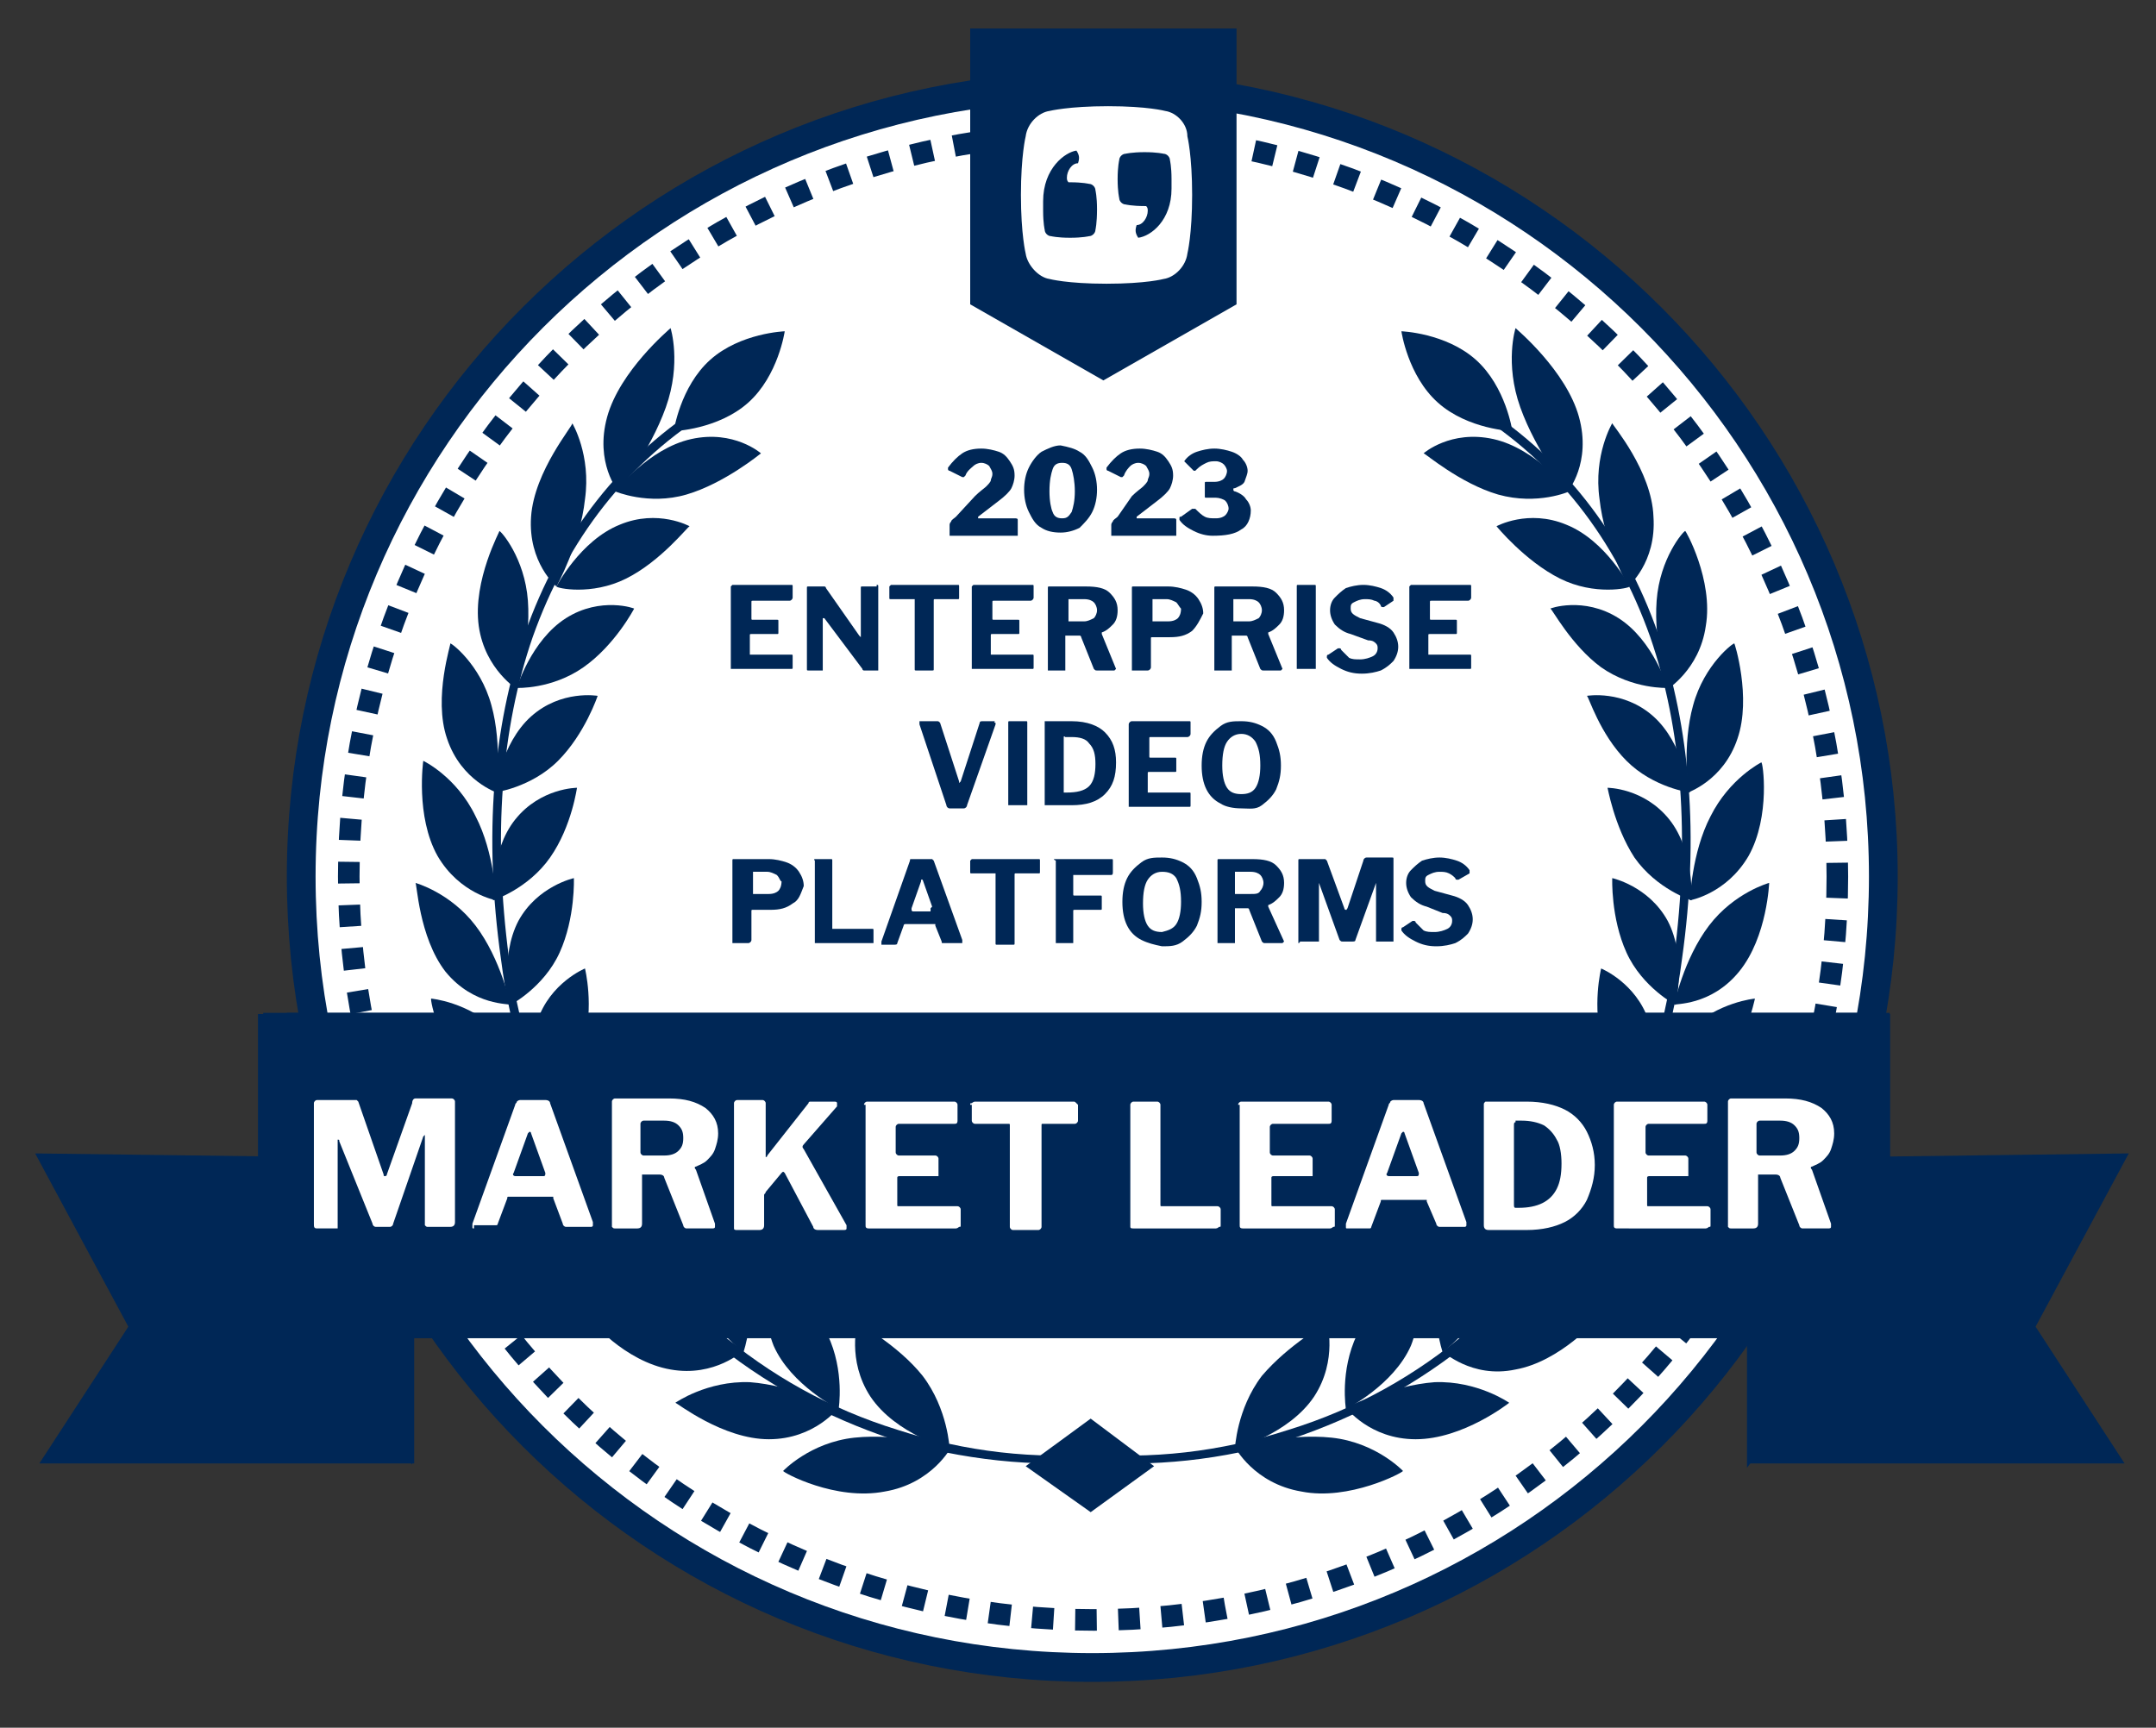 <?xml version="1.0" encoding="UTF-8"?>
<svg xmlns="http://www.w3.org/2000/svg" xmlns:xlink="http://www.w3.org/1999/xlink" version="1.1" id="Layer_1" x="0px" y="0px" viewBox="0 0 136 109" style="enable-background:new 0 0 136 109;" xml:space="preserve"><rect x="0" y="0" width="136" height="109" fill="#333333" stroke="none"/> <style type="text/css"> .st0{fill-rule:evenodd;clip-rule:evenodd;fill:#FFFFFF;} .st1{fill:none;stroke:#002756;stroke-width:1.814;stroke-miterlimit:10;} .st2{fill-rule:evenodd;clip-rule:evenodd;fill:#002756;} .st3{fill-rule:evenodd;clip-rule:evenodd;fill:#7856FF;} .st4{fill:none;stroke:#002756;stroke-width:1.361;stroke-miterlimit:10;stroke-dasharray:1.361,1.361;} .st5{fill:none;stroke:#002756;stroke-width:0.454;stroke-miterlimit:10;} .st6{fill:#002756;} </style> <g> <path class="st0" d="M118.8,55.3c0,27.6-22.3,49.9-49.9,49.9S19,82.9,19,55.3S41.4,5.4,68.9,5.4S118.8,27.8,118.8,55.3"></path> <path class="st1" d="M118.8,55.3c0,27.6-22.3,49.9-49.9,49.9S19,82.9,19,55.3S41.4,5.4,68.9,5.4S118.8,27.8,118.8,55.3"></path> <path class="st2" d="M93.1,22.7c1.9,1.7,2.3,4.5,2.3,4.5s-2.8-0.1-4.7-1.8c-1.9-1.7-2.3-4.5-2.3-4.5S91.2,21,93.1,22.7z"></path> <path class="st2" d="M79.6,86.8c-1.6,2.1-1.7,4.6-1.7,4.6c0,0,3.4-0.9,5-3.3c1.5-2.3,0.8-4.7,0.8-4.7 C83.7,83.5,81.3,84.8,79.6,86.8z"></path> <path class="st2" d="M82.1,94.1c-3-0.5-4.2-2.8-4.2-2.8c0,0,3.3-0.9,6.1-0.6c2.8,0.3,4.5,2.1,4.5,2.1 C88.5,92.9,85.1,94.7,82.1,94.1z"></path> <path class="st2" d="M85.6,84.2c-1.1,2.3-0.7,4.7-0.7,4.7c0,0,3-1.5,4.1-4c1-2.5-0.1-4.7-0.1-4.6C88.9,80.3,86.8,81.9,85.6,84.2z"></path> <path class="st2" d="M89.3,90.8c-2.9,0-4.4-2-4.4-2c0,0,2.9-1.4,5.6-1.6c2.7-0.1,4.7,1.3,4.7,1.3C95.2,88.5,92.3,90.8,89.3,90.8z"></path> <path class="st2" d="M90.8,80.6c-0.6,2.4,0.2,4.7,0.2,4.7c0,0,2.6-1.9,3.1-4.5c0.5-2.6-1-4.5-1-4.5C93.2,76.3,91.5,78.2,90.8,80.6z "></path> <path class="st2" d="M95.6,86.4C92.8,87,91,85.2,91,85.3c0,0,2.5-1.9,5-2.5c2.6-0.6,4.7,0.4,4.7,0.4 C100.8,83.2,98.4,85.9,95.6,86.4z"></path> <path class="st3" d="M95.1,76.3c-0.2,2.5,1.1,4.5,1.1,4.5c0,0,2.2-2.3,2.2-5c0.1-2.6-1.8-4.2-1.7-4.2 C96.7,71.7,95.3,73.9,95.1,76.3z"></path> <path class="st3" d="M100.8,81.1c-2.6,1-4.7-0.4-4.7-0.3c0,0,2-2.2,4.4-3.3c2.4-1,4.7-0.4,4.7-0.4 C105.3,77.1,103.5,80.1,100.8,81.1z"></path> <path class="st3" d="M98.6,71.3c0.3,2.4,1.8,4.2,1.8,4.2c0,0,1.7-2.6,1.3-5.2c-0.4-2.5-2.4-3.8-2.4-3.8 C99.3,66.6,98.3,68.9,98.6,71.3z"></path> <path class="st3" d="M104.9,75c-2.4,1.4-4.6,0.5-4.6,0.5c0,0,1.6-2.5,3.7-4c2.2-1.5,4.5-1.2,4.5-1.2 C108.6,70.3,107.4,73.6,104.9,75z"></path> <path class="st2" d="M101.1,65.9c0.7,2.3,2.5,3.8,2.5,3.8c0,0,1.2-2.9,0.4-5.3c-0.8-2.4-3-3.3-3-3.3 C101,61.1,100.4,63.5,101.1,65.9z"></path> <path class="st2" d="M107.9,68.3c-2.1,1.8-4.4,1.3-4.4,1.3c0,0,1.1-2.8,3-4.6c1.9-1.8,4.2-2,4.2-2C110.7,63,110,66.5,107.9,68.3z"></path> <path class="st2" d="M102.6,60.1c1,2.2,3.1,3.3,3.1,3.3c0,0,0.7-3-0.5-5.3c-1.2-2.2-3.5-2.7-3.5-2.7 C101.7,55.4,101.6,57.9,102.6,60.1z"></path> <path class="st2" d="M109.7,61.3c-1.8,2.2-4.1,2-4.1,2.1c0,0,0.6-2.9,2.2-5c1.6-2.1,3.8-2.7,3.8-2.7 C111.6,55.6,111.5,59.1,109.7,61.3z"></path> <path class="st2" d="M103.1,54.1c1.4,2,3.6,2.7,3.6,2.7c0,0,0.2-3.1-1.4-5.1c-1.6-2-3.9-2-3.9-2C101.4,49.6,101.8,52.1,103.1,54.1z "></path> <path class="st2" d="M110.3,54c-1.4,2.4-3.7,2.8-3.7,2.8c0,0,0.1-3,1.3-5.3c1.2-2.4,3.2-3.4,3.2-3.4C111.2,48,111.7,51.5,110.3,54z "></path> <path class="st2" d="M102.6,48c1.7,1.7,4,2,4,2c0,0-0.4-3.1-2.3-4.8c-1.9-1.7-4.2-1.3-4.2-1.3C100.2,43.9,100.9,46.3,102.6,48z"></path> <path class="st2" d="M109.6,46.6c-0.9,2.7-3.2,3.4-3.1,3.4c0,0-0.4-3,0.3-5.5c0.7-2.6,2.6-4,2.6-3.9 C109.4,40.5,110.5,44,109.6,46.6z"></path> <path class="st2" d="M101,42.1c2,1.4,4.2,1.3,4.2,1.3c0,0-0.9-3-3.1-4.4c-2.2-1.4-4.4-0.6-4.3-0.6C97.9,38.4,99.1,40.7,101,42.1z"></path> <path class="st2" d="M107.6,39.5c-0.4,2.8-2.5,4-2.4,4c0,0-0.9-2.9-0.7-5.6c0.2-2.7,1.7-4.4,1.8-4.4 C106.3,33.4,108.1,36.6,107.6,39.5z"></path> <path class="st2" d="M98.4,36.5c2.2,1.1,4.4,0.6,4.4,0.5c0,0-1.5-2.9-4-3.9c-2.4-1-4.4,0.1-4.4,0.1C94.4,33.2,96.2,35.4,98.4,36.5z "></path> <path class="st2" d="M104.3,32.6c0.2,2.9-1.6,4.4-1.6,4.4c0,0-1.5-2.7-1.8-5.5c-0.4-2.8,0.8-4.8,0.8-4.8 C101.7,26.8,104.2,29.7,104.3,32.6z"></path> <path class="st2" d="M94.5,31.2C97,31.9,99,31,99,31c0,0-2.1-2.7-4.8-3.3c-2.7-0.6-4.4,0.9-4.4,0.9C89.9,28.6,92.1,30.5,94.5,31.2z "></path> <path class="st2" d="M99.6,26.3c0.8,2.9-0.7,4.7-0.7,4.7c0,0-2-2.5-3-5.3c-1-2.8-0.3-5-0.3-5C95.7,20.8,98.8,23.4,99.6,26.3z"></path> <path class="st2" d="M68.2,92.2l0-0.5c4.4,0.4,8.8-0.1,13.1-1.5c4.2-1.3,8-3.4,11.4-6.3c7.1-5.9,11.7-14.2,12.9-23.5 c1-7.6,0.5-14.4-1.5-20.2c-2.2-6.2-6-11.1-11.4-14.4l0.3-0.5c5.5,3.4,9.4,8.4,11.6,14.7c2,5.9,2.6,12.7,1.5,20.5 c-1.2,9.5-5.9,17.9-13.1,23.9c-3.5,2.9-7.4,5-11.6,6.4C77.2,92.1,72.7,92.6,68.2,92.2z"></path> <path class="st2" d="M44.8,22.7c-1.9,1.7-2.3,4.5-2.3,4.5s2.8-0.1,4.7-1.8c1.9-1.7,2.3-4.5,2.3-4.5S46.7,21,44.8,22.7z"></path> <path class="st2" d="M58.2,86.8c1.6,2.1,1.7,4.6,1.7,4.6c0,0-3.4-0.9-5-3.3c-1.5-2.3-0.8-4.7-0.8-4.7 C54.1,83.5,56.6,84.8,58.2,86.8z"></path> <path class="st2" d="M55.8,94.1c3-0.5,4.2-2.8,4.2-2.8c0,0-3.3-0.9-6.1-0.6c-2.8,0.3-4.5,2.1-4.5,2.1 C49.4,92.9,52.7,94.7,55.8,94.1z"></path> <path class="st2" d="M52.2,84.2c1.1,2.3,0.7,4.7,0.7,4.7c0,0-3-1.5-4.1-4c-1-2.5,0.1-4.7,0.1-4.6C49,80.3,51.1,81.9,52.2,84.2z"></path> <path class="st2" d="M48.5,90.8c2.9,0,4.4-2,4.4-2c0,0-2.9-1.4-5.6-1.6c-2.7-0.1-4.7,1.3-4.7,1.3C42.7,88.5,45.6,90.8,48.5,90.8z"></path> <path class="st2" d="M47.1,80.6c0.6,2.4-0.2,4.7-0.2,4.7c0,0-2.6-1.9-3.1-4.5c-0.5-2.6,1-4.5,1-4.5C44.7,76.3,46.4,78.2,47.1,80.6z "></path> <path class="st2" d="M42.3,86.4c2.8,0.5,4.6-1.2,4.6-1.2c0,0-2.5-1.9-5-2.5c-2.6-0.6-4.7,0.4-4.7,0.4 C37.1,83.2,39.4,85.9,42.3,86.4z"></path> <path class="st3" d="M42.7,76.3c0.2,2.5-1.1,4.5-1.1,4.5c0,0-2.2-2.3-2.2-5c-0.1-2.6,1.8-4.2,1.7-4.2 C41.2,71.7,42.6,73.9,42.7,76.3z"></path> <path class="st3" d="M37.1,81.1c2.6,1,4.7-0.4,4.7-0.3c0,0-2-2.2-4.4-3.3c-2.4-1-4.7-0.4-4.7-0.4C32.6,77.1,34.4,80.1,37.1,81.1z"></path> <path class="st3" d="M39.3,71.3c-0.3,2.4-1.8,4.2-1.8,4.2c0,0-1.7-2.6-1.3-5.2c0.4-2.5,2.4-3.8,2.4-3.8 C38.6,66.6,39.6,68.9,39.3,71.3z"></path> <path class="st3" d="M32.9,75c2.4,1.4,4.6,0.5,4.6,0.5c0,0-1.6-2.5-3.7-4c-2.2-1.5-4.5-1.2-4.5-1.2C29.3,70.3,30.5,73.6,32.9,75z"></path> <path class="st2" d="M36.8,65.9c-0.7,2.3-2.5,3.8-2.5,3.8c0,0-1.2-2.9-0.4-5.3c0.8-2.4,3-3.3,3-3.3C36.9,61.1,37.5,63.5,36.8,65.9z "></path> <path class="st2" d="M30,68.3c2.1,1.8,4.4,1.3,4.4,1.3c0,0-1.1-2.8-3-4.6c-1.9-1.8-4.2-2-4.2-2C27.1,63,27.8,66.5,30,68.3z"></path> <path class="st2" d="M35.3,60.1c-1,2.2-3.1,3.3-3.1,3.3c0,0-0.7-3,0.5-5.3c1.2-2.2,3.5-2.7,3.5-2.7C36.2,55.4,36.3,57.9,35.3,60.1z "></path> <path class="st2" d="M28.1,61.3c1.8,2.2,4.1,2,4.1,2.1c0,0-0.6-2.9-2.2-5c-1.6-2.1-3.8-2.7-3.8-2.7C26.3,55.6,26.4,59.1,28.1,61.3z "></path> <path class="st2" d="M34.7,54.1c-1.4,2-3.6,2.7-3.6,2.7c0,0-0.2-3.1,1.4-5.1c1.6-2,3.9-2,3.9-2C36.4,49.6,36.1,52.1,34.7,54.1z"></path> <path class="st2" d="M27.6,54c1.4,2.4,3.7,2.8,3.7,2.8c0,0-0.1-3-1.3-5.3C28.8,49,26.7,48,26.7,48C26.7,48,26.2,51.5,27.6,54z"></path> <path class="st2" d="M35.2,48c-1.7,1.7-4,2-4,2c0,0,0.4-3.1,2.3-4.8c1.9-1.7,4.2-1.3,4.2-1.3C37.7,43.9,36.9,46.3,35.2,48z"></path> <path class="st2" d="M28.2,46.6c0.9,2.7,3.2,3.4,3.1,3.4c0,0,0.4-3-0.3-5.5c-0.7-2.6-2.6-4-2.6-3.9C28.5,40.5,27.3,44,28.2,46.6z"></path> <path class="st2" d="M36.8,42.1c-2,1.4-4.2,1.3-4.2,1.3c0,0,0.9-3,3.1-4.4c2.2-1.4,4.4-0.6,4.3-0.6C40,38.4,38.8,40.7,36.8,42.1z"></path> <path class="st2" d="M30.2,39.5c0.4,2.8,2.5,4,2.4,4c0,0,0.9-2.9,0.7-5.6c-0.2-2.7-1.7-4.4-1.8-4.4C31.6,33.4,29.8,36.6,30.2,39.5z "></path> <path class="st2" d="M39.5,36.5c-2.2,1.1-4.4,0.6-4.4,0.5c0,0,1.5-2.9,4-3.9c2.4-1,4.4,0.1,4.4,0.1C43.4,33.2,41.7,35.4,39.5,36.5z "></path> <path class="st2" d="M33.5,32.6c-0.2,2.9,1.6,4.4,1.6,4.4c0,0,1.5-2.7,1.8-5.5c0.4-2.8-0.8-4.8-0.8-4.8 C36.2,26.8,33.7,29.7,33.5,32.6z"></path> <path class="st2" d="M43.3,31.2c-2.4,0.7-4.5-0.2-4.5-0.2c0,0,2.1-2.7,4.8-3.3c2.7-0.6,4.4,0.9,4.4,0.9 C48,28.6,45.7,30.5,43.3,31.2z"></path> <path class="st2" d="M38.3,26.3c-0.8,2.9,0.7,4.7,0.7,4.7c0,0,2-2.5,3-5.3c1-2.8,0.3-5,0.3-5C42.2,20.8,39.1,23.4,38.3,26.3z"></path> <path class="st2" d="M69.7,92.2l0-0.5c-4.4,0.4-8.8-0.1-13.1-1.5c-4.2-1.3-8-3.4-11.4-6.3C38,78.1,33.4,69.7,32.1,60.4 c-1-7.6-0.5-14.4,1.5-20.2c2.2-6.2,6-11.1,11.4-14.4l-0.3-0.5c-5.5,3.4-9.4,8.4-11.6,14.7c-2,5.9-2.6,12.7-1.5,20.5 c1.2,9.5,5.9,17.9,13.1,23.9c3.5,2.9,7.4,5,11.6,6.4C60.7,92.1,65.2,92.6,69.7,92.2z"></path> <polygon class="st2" points="68.8,89.5 64.7,92.5 68.8,95.4 72.8,92.5 "></polygon> <path class="st4" d="M115.9,55.3c0,25.9-21,46.9-46.9,46.9S22,81.2,22,55.3S43,8.4,68.9,8.4S115.9,29.4,115.9,55.3"></path> <polygon class="st2" points="133.9,73 128.2,83.6 128.1,83.7 128.2,83.8 133.6,92.1 110.6,92.1 110.6,73.3 "></polygon> <polygon class="st5" points="133.9,73 128.2,83.6 128.1,83.7 128.2,83.8 133.6,92.1 110.6,92.1 110.6,73.3 "></polygon> <polygon class="st2" points="8.3,83.8 8.4,83.7 8.3,83.6 2.6,73 25.9,73.3 25.9,92.1 2.9,92.1 "></polygon> <polygon class="st5" points="8.3,83.8 8.4,83.7 8.3,83.6 2.6,73 25.9,73.3 25.9,92.1 2.9,92.1 "></polygon> <path class="st2" d="M117.9,81.8H17V64.3h100.9V81.8z M16.6,63.9v18.2h93.6v10.5l7.9-10.5h0V63.9H16.6z"></path> <path class="st2" d="M18.5,64.3h100.5v17.5H18.5V64.3z M18.1,63.9v18.1h0l7.9,10.4V82.1h93.2V63.9H18.1z"></path> <rect x="16.5" y="64.2" class="st2" width="102.5" height="20"></rect> <rect x="16.5" y="64.2" class="st5" width="102.5" height="20"></rect> <path class="st0" d="M112.3,72.9c0.4,0,0.7-0.1,0.9-0.3c0.2-0.2,0.3-0.4,0.3-0.8c0-0.4-0.1-0.6-0.3-0.8c-0.2-0.2-0.5-0.3-0.9-0.3 H111c-0.1,0-0.2,0.1-0.2,0.2v1.8c0,0.1,0.1,0.2,0.2,0.2H112.3z M115.5,77.2c0,0.1,0,0.1,0,0.2c0,0.1-0.1,0.1-0.2,0.1h-1.6 c-0.1,0-0.2-0.1-0.2-0.2l-1.2-3c0-0.1-0.1-0.2-0.3-0.2h-1c-0.1,0-0.1,0-0.1,0c0,0,0,0.1,0,0.1v3c0,0.2-0.1,0.3-0.3,0.3h-1.4 c-0.1,0-0.1,0-0.2-0.1c0,0,0-0.1,0-0.2v-7.7c0-0.1,0.1-0.2,0.2-0.2h3.4c1,0,1.7,0.2,2.3,0.6c0.5,0.4,0.8,0.9,0.8,1.6 c0,0.4-0.1,0.7-0.2,1c-0.1,0.3-0.3,0.5-0.5,0.7c-0.2,0.2-0.5,0.3-0.7,0.4c-0.1,0-0.1,0.1,0,0.2L115.5,77.2z M101.8,69.7 c0-0.1,0.1-0.2,0.2-0.2h5.5c0.1,0,0.2,0.1,0.2,0.2l0,1c0,0.2-0.1,0.2-0.2,0.2h-3.5c-0.1,0-0.2,0.1-0.2,0.2v1.6 c0,0.1,0.1,0.2,0.2,0.2h2.3c0.1,0,0.2,0.1,0.2,0.2v1c0,0,0,0.1,0,0.1c0,0-0.1,0-0.1,0h-2.3c-0.1,0-0.2,0-0.2,0.1V76 c0,0.1,0,0.1,0.1,0.1h3.7c0.1,0,0.2,0.1,0.2,0.2v1c0,0.1,0,0.1-0.1,0.1c0,0-0.1,0.1-0.2,0.1H102c-0.2,0-0.2-0.1-0.2-0.2V69.7z M95.6,70.8c-0.1,0-0.1,0.1-0.1,0.2V76c0,0.1,0,0.2,0.1,0.2h0.2c0.6,0,1.1-0.1,1.5-0.3c0.4-0.2,0.7-0.5,0.9-0.9 c0.2-0.4,0.3-0.9,0.3-1.6c0-0.6-0.1-1.2-0.3-1.5c-0.2-0.4-0.5-0.7-0.8-0.9c-0.4-0.2-0.9-0.3-1.4-0.3H95.6z M93.9,69.5 c0.1,0,0.3,0,0.5,0c0.2,0,0.5,0,0.7,0c0.2,0,0.5,0,0.7,0c0.2,0,0.4,0,0.5,0c1,0,1.8,0.2,2.4,0.5c0.6,0.3,1.1,0.8,1.4,1.4 c0.3,0.6,0.5,1.3,0.5,2.1c0,0.8-0.2,1.5-0.5,2.2c-0.3,0.6-0.8,1.1-1.4,1.4c-0.6,0.3-1.4,0.5-2.4,0.5h-2.4c-0.2,0-0.3-0.1-0.3-0.3 v-7.6c0-0.1,0-0.1,0.1-0.2C93.7,69.5,93.8,69.5,93.9,69.5z M89.4,74.2c0.1,0,0.1-0.1,0.1-0.2l-0.9-2.5c0,0,0-0.1-0.1-0.1 c0,0,0,0-0.1,0.1L87.5,74c-0.1,0.1,0,0.2,0.1,0.2H89.4z M85,77.5c-0.1,0-0.1,0-0.1-0.1c0-0.1,0-0.1,0-0.2l2.7-7.5 c0-0.1,0.1-0.1,0.1-0.2c0,0,0.1-0.1,0.2-0.1h1.6c0.2,0,0.3,0.1,0.3,0.2l2.7,7.5c0,0.1,0,0.1,0,0.2c0,0.1-0.1,0.1-0.1,0.1h-1.6 c-0.1,0-0.2-0.1-0.2-0.2L90,75.8c0,0,0-0.1,0-0.1c0,0,0,0-0.1,0h-2.7c-0.1,0-0.1,0-0.1,0.1l-0.6,1.6c0,0,0,0.1-0.1,0.1 c0,0-0.1,0-0.2,0H85z M78.1,69.7c0-0.1,0.1-0.2,0.2-0.2h5.5c0.1,0,0.2,0.1,0.2,0.2l0,1c0,0.2-0.1,0.2-0.2,0.2h-3.5 c-0.1,0-0.2,0.1-0.2,0.2v1.6c0,0.1,0.1,0.2,0.2,0.2h2.3c0.1,0,0.2,0.1,0.2,0.2v1c0,0,0,0.1,0,0.1c0,0-0.1,0-0.1,0h-2.3 c-0.1,0-0.2,0-0.2,0.1V76c0,0.1,0,0.1,0.1,0.1h3.7c0.1,0,0.2,0.1,0.2,0.2v1c0,0.1,0,0.1-0.1,0.1c0,0-0.1,0.1-0.2,0.1h-5.5 c-0.2,0-0.2-0.1-0.2-0.2V69.7z M71.3,69.7c0-0.1,0.1-0.2,0.2-0.2H73c0.1,0,0.2,0.1,0.2,0.2V76c0,0.1,0,0.1,0.1,0.1h3.5 c0.1,0,0.2,0.1,0.2,0.2v1c0,0.1,0,0.1-0.1,0.1c0,0-0.1,0.1-0.2,0.1h-5.2c-0.1,0-0.2,0-0.2-0.1c0,0,0-0.1,0-0.2V69.7z M61.2,69.7 c0-0.1,0-0.1,0.1-0.1c0,0,0.1-0.1,0.2-0.1h6.2c0.1,0,0.1,0,0.2,0.1c0,0,0.1,0.1,0.1,0.1v1c0,0.1-0.1,0.2-0.2,0.2h-2 c-0.1,0-0.1,0-0.1,0.1v6.4c0,0.1-0.1,0.2-0.2,0.2h-1.6c-0.1,0-0.2-0.1-0.2-0.2V71c0-0.1,0-0.1-0.1-0.1h-2.1c-0.1,0-0.2-0.1-0.2-0.2 V69.7z M54.5,69.7c0-0.1,0.1-0.2,0.2-0.2h5.5c0.1,0,0.2,0.1,0.2,0.2l0,1c0,0.2-0.1,0.2-0.2,0.2h-3.5c-0.1,0-0.2,0.1-0.2,0.2v1.6 c0,0.1,0.1,0.2,0.2,0.2h2.3c0.1,0,0.2,0.1,0.2,0.2v1c0,0,0,0.1,0,0.1c0,0-0.1,0-0.1,0h-2.3c-0.1,0-0.2,0-0.2,0.1V76 c0,0.1,0,0.1,0.1,0.1h3.7c0.1,0,0.2,0.1,0.2,0.2v1c0,0.1,0,0.1-0.1,0.1c0,0-0.1,0.1-0.2,0.1h-5.5c-0.2,0-0.2-0.1-0.2-0.2V69.7z M53.4,77.3c0,0.1,0,0.1,0,0.2c0,0.1-0.1,0.1-0.2,0.1h-1.6c-0.2,0-0.3-0.1-0.3-0.2l-1.8-3.4c-0.1-0.1-0.1-0.1-0.2,0l-1,1.2 c0,0.1-0.1,0.1-0.1,0.2v1.9c0,0.2-0.1,0.3-0.3,0.3h-1.4c-0.1,0-0.2,0-0.2-0.1c0,0,0-0.1,0-0.2v-7.7c0-0.1,0.1-0.2,0.2-0.2h1.6 c0.1,0,0.2,0.1,0.2,0.2v3.3c0,0.1,0,0.1,0,0.1c0,0,0.1,0,0.1-0.1l2.6-3.3c0-0.1,0.1-0.1,0.1-0.1s0.1,0,0.2,0h1.3 c0.1,0,0.2,0,0.2,0.1c0,0.1,0,0.1,0,0.2l-2.1,2.4c-0.1,0.1-0.1,0.2,0,0.3L53.4,77.3z M41.9,72.9c0.4,0,0.7-0.1,0.9-0.3 c0.2-0.2,0.3-0.4,0.3-0.8c0-0.4-0.1-0.6-0.3-0.8c-0.2-0.2-0.5-0.3-0.9-0.3h-1.3c-0.1,0-0.2,0.1-0.2,0.2v1.8c0,0.1,0.1,0.2,0.2,0.2 H41.9z M45.1,77.2c0,0.1,0,0.1,0,0.2c0,0.1-0.1,0.1-0.2,0.1h-1.6c-0.1,0-0.2-0.1-0.2-0.2l-1.2-3c0-0.1-0.1-0.2-0.3-0.2h-1 c-0.1,0-0.1,0-0.1,0c0,0,0,0.1,0,0.1v3c0,0.2-0.1,0.3-0.3,0.3h-1.4c-0.1,0-0.1,0-0.2-0.1c0,0,0-0.1,0-0.2v-7.7 c0-0.1,0.1-0.2,0.2-0.2h3.4c1,0,1.7,0.2,2.3,0.6c0.5,0.4,0.8,0.9,0.8,1.6c0,0.4-0.1,0.7-0.2,1c-0.1,0.3-0.3,0.5-0.5,0.7 c-0.2,0.2-0.5,0.3-0.7,0.4c-0.1,0-0.1,0.1,0,0.2L45.1,77.2z M34.3,74.2c0.1,0,0.1-0.1,0.1-0.2l-0.9-2.5c0,0,0-0.1-0.1-0.1 c0,0,0,0-0.1,0.1L32.4,74c-0.1,0.1,0,0.2,0.1,0.2H34.3z M29.9,77.5c-0.1,0-0.1,0-0.1-0.1c0-0.1,0-0.1,0-0.2l2.7-7.5 c0-0.1,0.1-0.1,0.1-0.2c0,0,0.1-0.1,0.2-0.1h1.6c0.2,0,0.3,0.1,0.3,0.2l2.7,7.5c0,0.1,0,0.1,0,0.2c0,0.1-0.1,0.1-0.1,0.1h-1.6 c-0.1,0-0.2-0.1-0.2-0.2l-0.6-1.6c0,0,0-0.1,0-0.1c0,0,0,0-0.1,0h-2.7c-0.1,0-0.1,0-0.1,0.1l-0.6,1.6c0,0,0,0.1-0.1,0.1 c0,0-0.1,0-0.2,0H29.9z M20,77.5c-0.2,0-0.2-0.1-0.2-0.3v-7.6c0-0.1,0.1-0.2,0.2-0.2h2.3c0.1,0,0.1,0,0.2,0c0,0,0.1,0.1,0.1,0.1 l1.6,4.6c0,0.1,0,0.1,0.1,0.1c0,0,0.1,0,0.1-0.1l1.6-4.5c0-0.2,0.1-0.3,0.2-0.3h2.3c0.1,0,0.2,0.1,0.2,0.2v7.6 c0,0.2-0.1,0.3-0.3,0.3h-1.4c-0.1,0-0.1,0-0.2-0.1c0,0,0-0.1,0-0.2v-5.4c0-0.1,0-0.1,0-0.1c0,0,0,0-0.1,0.1l-1.9,5.5 c0,0.1-0.1,0.2-0.2,0.2h-0.9c-0.1,0-0.2-0.1-0.2-0.2L21.4,72c0-0.1,0-0.1-0.1-0.1c0,0,0,0,0,0.1v5.3c0,0.1,0,0.1,0,0.2 c0,0-0.1,0-0.2,0H20z"></path> <g> <path class="st6" d="M61.5,31.3c0.3-0.3,0.6-0.5,0.7-0.6s0.3-0.3,0.3-0.4s0.1-0.2,0.1-0.4c0-0.2-0.1-0.3-0.2-0.5 c-0.1-0.1-0.3-0.2-0.5-0.2c-0.2,0-0.4,0.1-0.5,0.2S61,29.7,60.9,30c0,0-0.1,0.1-0.1,0.1c0,0-0.1,0-0.1,0l-0.8-0.4 c-0.1,0-0.1-0.1-0.1-0.1c0,0,0-0.1,0-0.1c0.3-0.4,0.6-0.7,0.9-0.9c0.3-0.2,0.7-0.3,1.2-0.3c0.4,0,0.8,0.1,1.1,0.2 c0.3,0.1,0.5,0.3,0.7,0.6s0.3,0.5,0.3,0.9c0,0.3-0.1,0.6-0.2,0.8c-0.1,0.2-0.4,0.5-0.8,0.8l-1.3,1c0,0,0,0,0,0.1c0,0,0,0,0.1,0 h2.2c0.1,0,0.2,0,0.2,0.1v0.9c0,0,0,0.1,0,0.1c0,0-0.1,0-0.1,0H60c-0.1,0-0.1,0-0.1,0c0,0,0-0.1,0-0.1v-0.6c0,0,0-0.1,0.1-0.2 c0-0.1,0.2-0.2,0.3-0.3L61.5,31.3z"></path> <path class="st6" d="M68.1,28.5c0.4,0.2,0.6,0.6,0.8,1s0.3,0.9,0.3,1.4s-0.1,1-0.3,1.4c-0.2,0.4-0.5,0.7-0.8,1 c-0.4,0.2-0.8,0.3-1.2,0.3c-0.5,0-0.9-0.1-1.2-0.3c-0.4-0.2-0.6-0.6-0.8-1c-0.2-0.4-0.3-0.9-0.3-1.4s0.1-1,0.3-1.4 c0.2-0.4,0.5-0.8,0.8-1c0.4-0.2,0.8-0.4,1.2-0.4C67.4,28.2,67.8,28.3,68.1,28.5z M67.6,32.3c0.1-0.3,0.2-0.7,0.2-1.3 c0-0.6-0.1-1.1-0.2-1.4c-0.1-0.3-0.3-0.4-0.6-0.4c-0.3,0-0.5,0.1-0.6,0.4c-0.1,0.3-0.2,0.7-0.2,1.4c0,0.6,0.1,1.1,0.2,1.3 c0.1,0.3,0.3,0.4,0.6,0.4S67.4,32.6,67.6,32.3z"></path> <path class="st6" d="M71.4,31.3c0.3-0.3,0.6-0.5,0.7-0.6s0.3-0.3,0.3-0.4s0.1-0.2,0.1-0.4c0-0.2-0.1-0.3-0.2-0.5 c-0.1-0.1-0.3-0.2-0.5-0.2c-0.2,0-0.4,0.1-0.5,0.2S71,29.7,70.9,30c0,0-0.1,0.1-0.1,0.1c0,0-0.1,0-0.1,0l-0.8-0.4 c-0.1,0-0.1-0.1-0.1-0.1c0,0,0-0.1,0-0.1c0.3-0.4,0.6-0.7,0.9-0.9c0.3-0.2,0.7-0.3,1.2-0.3c0.4,0,0.8,0.1,1.1,0.2 c0.3,0.1,0.5,0.3,0.7,0.6s0.3,0.5,0.3,0.9c0,0.3-0.1,0.6-0.2,0.8c-0.1,0.2-0.4,0.5-0.8,0.8l-1.3,1c0,0,0,0,0,0.1c0,0,0,0,0.1,0 h2.2c0.1,0,0.2,0,0.2,0.1v0.9c0,0,0,0.1,0,0.1c0,0-0.1,0-0.1,0h-3.9c-0.1,0-0.1,0-0.1,0c0,0,0-0.1,0-0.1v-0.6c0,0,0-0.1,0.1-0.2 c0-0.1,0.2-0.2,0.3-0.3L71.4,31.3z"></path> <path class="st6" d="M74.7,29.1C74.7,29,74.7,29,74.7,29.1c0.2-0.3,0.5-0.5,0.8-0.6s0.7-0.2,1.1-0.2c0.4,0,0.8,0.1,1.1,0.2 s0.6,0.3,0.7,0.5c0.2,0.2,0.3,0.5,0.3,0.7c0,0.2-0.1,0.4-0.2,0.7c-0.1,0.2-0.4,0.3-0.6,0.4c-0.1,0-0.1,0-0.1,0.1 c0,0,0,0.1,0.1,0.1c0.3,0.1,0.6,0.3,0.7,0.5c0.2,0.2,0.3,0.5,0.3,0.7c0,0.5-0.2,1-0.6,1.2c-0.4,0.3-1,0.4-1.8,0.4 c-0.4,0-0.8-0.1-1.2-0.3c-0.4-0.2-0.7-0.4-0.9-0.7c0,0,0-0.1,0-0.1c0-0.1,0-0.1,0.1-0.1l0.7-0.5c0,0,0.1,0,0.1,0c0,0,0.1,0,0.1,0 c0.2,0.2,0.4,0.4,0.6,0.5c0.2,0.1,0.4,0.1,0.7,0.1c0.3,0,0.5-0.1,0.6-0.2c0.1-0.1,0.2-0.3,0.2-0.4c0-0.2-0.1-0.4-0.2-0.5 s-0.4-0.2-0.6-0.2l-0.6,0c-0.1,0-0.1,0-0.1-0.1v-0.8c0-0.1,0-0.1,0.1-0.1l0.5,0c0.3,0,0.5-0.1,0.6-0.2s0.2-0.3,0.2-0.5 c0-0.1-0.1-0.3-0.2-0.4s-0.3-0.2-0.5-0.2c-0.2,0-0.4,0-0.6,0.1c-0.2,0.1-0.4,0.2-0.6,0.4c0,0-0.1,0.1-0.1,0.1c0,0-0.1,0-0.1,0 L74.7,29.1C74.7,29.1,74.7,29.1,74.7,29.1z"></path> </g> <polygon class="st2" points="61.2,1.8 78,1.8 78,19.2 69.6,24 61.2,19.2 "></polygon> <path class="st0" d="M71.8,15c-0.2-0.3-0.2-0.5-0.1-0.8c0.4,0,0.7-0.5,0.7-0.9c0-0.1,0-0.2-0.1-0.3c0,0-0.1,0-0.1,0 c-0.8,0-1.2-0.1-1.2-0.1c-0.2,0-0.4-0.2-0.4-0.4c0,0-0.1-0.4-0.1-1.2c0-0.8,0.1-1.2,0.1-1.2c0-0.2,0.2-0.4,0.4-0.4 c0,0,0.4-0.1,1.2-0.1c0.8,0,1.2,0.1,1.2,0.1c0.2,0,0.4,0.2,0.4,0.4c0,0,0.1,0.4,0.1,1.2c0,0.1,0,0.2,0,0.3c0,0.1,0,0.2,0,0.3 C73.9,13.9,72.6,14.9,71.8,15z M69.1,14.5c0,0.2-0.2,0.4-0.4,0.4c0,0-0.4,0.1-1.2,0.1c-0.8,0-1.2-0.1-1.2-0.1 c-0.2,0-0.4-0.2-0.4-0.4c0,0-0.1-0.4-0.1-1.2c0-0.1,0-0.2,0-0.3c0-0.1,0-0.2,0-0.3c0-2.1,1.4-3.1,2.1-3.2c0.2,0.3,0.2,0.5,0.1,0.8 c-0.4,0-0.7,0.5-0.7,0.9c0,0.1,0,0.2,0.1,0.3c0,0,0.1,0,0.1,0c0.8,0,1.2,0.1,1.2,0.1c0.2,0,0.4,0.2,0.4,0.4c0,0,0.1,0.4,0.1,1.2 C69.2,14.1,69.1,14.5,69.1,14.5z M73.5,7c0,0-1.1-0.3-3.6-0.3S66.2,7,66.2,7c-0.7,0.1-1.4,0.8-1.5,1.6c0,0-0.3,1.2-0.3,3.7 c0,2.5,0.3,3.7,0.3,3.7c0.1,0.7,0.8,1.5,1.5,1.6c0,0,1.1,0.3,3.6,0.3s3.6-0.3,3.6-0.3c0.7-0.1,1.4-0.8,1.5-1.6c0,0,0.3-1.2,0.3-3.7 c0-2.5-0.3-3.7-0.3-3.7C74.9,7.8,74.2,7.1,73.5,7z"></path> <g> <path class="st6" d="M46.2,36.9h3.7c0.1,0,0.1,0,0.1,0.1l0,0.7c0,0.1-0.1,0.2-0.2,0.2h-2.3c-0.1,0-0.1,0-0.1,0.1V39 c0,0.1,0,0.1,0.1,0.1H49c0.1,0,0.1,0,0.1,0.1v0.7c0,0.1,0,0.1-0.1,0.1h-1.6c-0.1,0-0.1,0-0.1,0.1v1.1c0,0,0,0.1,0,0.1 c0,0,0,0,0.1,0h2.5c0.1,0,0.1,0,0.1,0.1v0.7c0,0.1,0,0.1-0.1,0.1h-3.7c-0.1,0-0.1,0-0.1,0c0,0,0-0.1,0-0.1v-5.1 C46.1,37,46.2,36.9,46.2,36.9z"></path> <path class="st6" d="M55.3,36.9c0.1,0,0.1,0,0.1,0.1v5.2c0,0,0,0.1,0,0.1c0,0-0.1,0-0.1,0h-0.7c0,0-0.1,0-0.1,0c0,0-0.1,0-0.1-0.1 L52,39c0,0,0,0-0.1,0c0,0,0,0,0,0v3.2v0c0,0,0,0.1,0,0.1s-0.1,0-0.1,0H51c-0.1,0-0.1,0-0.1-0.1v-5.1c0-0.1,0-0.1,0.1-0.1h0.9 c0.1,0,0.1,0,0.1,0c0,0,0.1,0,0.1,0.1l2.1,3c0,0,0.1,0.1,0.1,0.1c0,0,0,0,0-0.1v-3c0-0.1,0-0.1,0.1-0.1H55.3z"></path> <path class="st6" d="M56.1,37C56.1,37,56.1,37,56.1,37c0.1-0.1,0.1-0.1,0.1-0.1h4.2c0.1,0,0.1,0,0.1,0.1v0.7c0,0.1,0,0.1-0.1,0.1 h-1.4c-0.1,0-0.1,0-0.1,0.1v4.3c0,0.1,0,0.1-0.1,0.1h-1c-0.1,0-0.1,0-0.1-0.1v-4.3c0,0,0-0.1,0-0.1c0,0,0,0-0.1,0h-1.4 c-0.1,0-0.1,0-0.1-0.1V37z"></path> <path class="st6" d="M61.4,36.9h3.7c0.1,0,0.1,0,0.1,0.1l0,0.7c0,0.1-0.1,0.2-0.2,0.2h-2.3c-0.1,0-0.1,0-0.1,0.1V39 c0,0.1,0,0.1,0.1,0.1h1.5c0.1,0,0.1,0,0.1,0.1v0.7c0,0.1,0,0.1-0.1,0.1h-1.6c-0.1,0-0.1,0-0.1,0.1v1.1c0,0,0,0.1,0,0.1 c0,0,0,0,0.1,0h2.5c0.1,0,0.1,0,0.1,0.1v0.7c0,0.1,0,0.1-0.1,0.1h-3.7c-0.1,0-0.1,0-0.1,0c0,0,0-0.1,0-0.1v-5.1 C61.3,37,61.4,36.9,61.4,36.9z"></path> <path class="st6" d="M70.4,42.2C70.4,42.2,70.4,42.2,70.4,42.2c-0.1,0.1-0.1,0.1-0.1,0.1h-1.1c-0.1,0-0.1,0-0.2-0.1l-0.8-2 c0,0,0-0.1-0.1-0.1c0,0-0.1,0-0.1,0h-0.7c0,0-0.1,0-0.1,0c0,0,0,0,0,0.1v2c0,0.1,0,0.1,0,0.1c0,0-0.1,0-0.1,0h-0.9 c-0.1,0-0.1,0-0.1,0c0,0,0-0.1,0-0.1v-5.1c0-0.1,0-0.1,0.1-0.1h2.3c0.7,0,1.2,0.1,1.5,0.4s0.5,0.6,0.5,1.1c0,0.4-0.1,0.7-0.3,0.9 c-0.2,0.2-0.4,0.4-0.7,0.5c0,0,0,0.1,0,0.1L70.4,42.2C70.4,42.1,70.4,42.2,70.4,42.2z M69,39c0.1-0.1,0.2-0.3,0.2-0.5 c0-0.2-0.1-0.4-0.2-0.5c-0.1-0.1-0.3-0.2-0.6-0.2h-0.9c-0.1,0-0.1,0-0.1,0c0,0,0,0,0,0.1v1.2c0,0,0,0.1,0,0.1c0,0,0,0,0.1,0h0.9 C68.6,39.2,68.8,39.1,69,39z"></path> <path class="st6" d="M75.2,39.8c-0.4,0.3-0.8,0.4-1.4,0.4h-1.1c-0.1,0-0.1,0-0.1,0.1v1.8c0,0.1-0.1,0.2-0.2,0.2h-0.9 c-0.1,0-0.1,0-0.1,0c0,0,0-0.1,0-0.1v-5.1c0-0.1,0-0.1,0.1-0.1h2.2c0.4,0,0.8,0.1,1.1,0.2c0.3,0.1,0.6,0.3,0.8,0.6 c0.2,0.3,0.3,0.6,0.3,0.9C75.7,39.1,75.5,39.5,75.2,39.8z M74.2,38c-0.2-0.1-0.4-0.2-0.6-0.2h-0.8c0,0-0.1,0-0.1,0 c0,0,0,0.1,0,0.1v1.2c0,0,0,0.1,0,0.1s0,0,0.1,0h0.9c0.3,0,0.5-0.1,0.6-0.2c0.1-0.1,0.2-0.3,0.2-0.6C74.4,38.3,74.3,38.1,74.2,38z "></path> <path class="st6" d="M80.9,42.2C80.9,42.2,80.9,42.2,80.9,42.2c-0.1,0.1-0.1,0.1-0.1,0.1h-1.1c-0.1,0-0.1,0-0.2-0.1l-0.8-2 c0,0,0-0.1-0.1-0.1c0,0-0.1,0-0.1,0h-0.7c0,0-0.1,0-0.1,0c0,0,0,0,0,0.1v2c0,0.1,0,0.1,0,0.1c0,0-0.1,0-0.1,0h-0.9 c-0.1,0-0.1,0-0.1,0c0,0,0-0.1,0-0.1v-5.1c0-0.1,0-0.1,0.1-0.1h2.3c0.7,0,1.2,0.1,1.5,0.4s0.5,0.6,0.5,1.1c0,0.4-0.1,0.7-0.3,0.9 c-0.2,0.2-0.4,0.4-0.7,0.5c0,0,0,0.1,0,0.1L80.9,42.2C80.9,42.1,80.9,42.2,80.9,42.2z M79.4,39c0.1-0.1,0.2-0.3,0.2-0.5 c0-0.2-0.1-0.4-0.2-0.5c-0.1-0.1-0.3-0.2-0.6-0.2h-0.9c-0.1,0-0.1,0-0.1,0c0,0,0,0,0,0.1v1.2c0,0,0,0.1,0,0.1c0,0,0,0,0.1,0h0.9 C79,39.2,79.2,39.1,79.4,39z"></path> <path class="st6" d="M82.9,36.9c0.1,0,0.1,0,0.1,0.1v5.1c0,0.1,0,0.1,0,0.1c0,0-0.1,0-0.2,0h-0.9c-0.1,0-0.1,0-0.1,0 c0,0,0-0.1,0-0.1v-5.1c0-0.1,0-0.1,0.1-0.1H82.9z"></path> <path class="st6" d="M86.7,37.9c-0.2-0.1-0.4-0.1-0.6-0.1c-0.3,0-0.5,0.1-0.7,0.2s-0.2,0.2-0.2,0.4c0,0.3,0.2,0.4,0.6,0.6l1.1,0.3 c0.4,0.1,0.8,0.3,1,0.6s0.3,0.6,0.3,0.9c0,0.3-0.1,0.6-0.3,0.9c-0.2,0.2-0.4,0.4-0.8,0.6c-0.3,0.1-0.7,0.2-1.2,0.2 c-0.5,0-0.9-0.1-1.3-0.3c-0.4-0.2-0.7-0.4-0.9-0.7c0,0,0-0.1,0-0.1c0,0,0-0.1,0.1-0.1l0.6-0.4c0,0,0.1,0,0.1,0c0,0,0.1,0,0.1,0.1 c0.2,0.2,0.4,0.4,0.5,0.5c0.2,0.1,0.4,0.1,0.7,0.1c0.3,0,0.6-0.1,0.8-0.2c0.2-0.1,0.3-0.3,0.3-0.5c0-0.1,0-0.2-0.1-0.3 s-0.2-0.2-0.5-0.2L85.2,40c-0.4-0.1-0.7-0.3-1-0.6c-0.2-0.3-0.3-0.6-0.3-0.9c0-0.3,0.1-0.6,0.3-0.8c0.2-0.2,0.4-0.4,0.7-0.6 c0.3-0.1,0.7-0.2,1.1-0.2c0.4,0,0.8,0.1,1.1,0.2c0.3,0.1,0.6,0.3,0.8,0.6c0,0,0,0.1,0,0.1c0,0,0,0.1,0,0.1l-0.6,0.4 c0,0-0.1,0-0.1,0c0,0-0.1,0-0.1-0.1C87,38,86.8,37.9,86.7,37.9z"></path> <path class="st6" d="M89,36.9h3.7c0.1,0,0.1,0,0.1,0.1l0,0.7c0,0.1-0.1,0.2-0.2,0.2h-2.3c-0.1,0-0.1,0-0.1,0.1V39 c0,0.1,0,0.1,0.1,0.1h1.5c0.1,0,0.1,0,0.1,0.1v0.7c0,0.1,0,0.1-0.1,0.1h-1.6c-0.1,0-0.1,0-0.1,0.1v1.1c0,0,0,0.1,0,0.1 c0,0,0,0,0.1,0h2.5c0.1,0,0.1,0,0.1,0.1v0.7c0,0.1,0,0.1-0.1,0.1h-3.7c-0.1,0-0.1,0-0.1,0c0,0,0-0.1,0-0.1v-5.1 C88.9,37,89,36.9,89,36.9z"></path> </g> <g> <path class="st6" d="M62.8,45.6c0,0,0,0.1,0,0.1L61,50.8c0,0.1-0.1,0.2-0.2,0.2h-0.9c-0.1,0-0.2-0.1-0.2-0.2l-1.7-5.1l0-0.1 c0,0,0-0.1,0-0.1c0,0,0.1,0,0.1,0h1c0.1,0,0.1,0,0.2,0.1l1.2,3.7c0,0,0,0.1,0,0.1c0,0,0,0,0.1-0.1l1.2-3.7c0-0.1,0.1-0.1,0.2-0.1 h0.8C62.7,45.5,62.7,45.6,62.8,45.6z"></path> <path class="st6" d="M64.7,45.5c0.1,0,0.1,0,0.1,0.1v5.1c0,0.1,0,0.1,0,0.1c0,0-0.1,0-0.2,0h-0.9c-0.1,0-0.1,0-0.1,0 c0,0,0-0.1,0-0.1v-5.1c0-0.1,0-0.1,0.1-0.1H64.7z"></path> <path class="st6" d="M67.6,45.5c1,0,1.7,0.3,2.1,0.7c0.5,0.5,0.7,1.1,0.7,1.9c0,0.9-0.2,1.5-0.7,2s-1.2,0.7-2.1,0.7H66 c-0.1,0-0.1,0-0.1,0c0,0,0-0.1,0-0.1v-5.1c0-0.1,0-0.1,0-0.1c0,0,0.1,0,0.1,0C66.7,45.5,67.3,45.5,67.6,45.5z M67.1,46.5v3.4 c0,0,0,0.1,0,0.1c0,0,0,0,0.1,0h0.1c0.6,0,1.1-0.1,1.4-0.4c0.3-0.3,0.4-0.8,0.4-1.4c0-0.6-0.1-1-0.4-1.3c-0.2-0.3-0.6-0.4-1.1-0.4 l-0.4,0C67.1,46.4,67.1,46.5,67.1,46.5z"></path> <path class="st6" d="M71.4,45.5H75c0.1,0,0.1,0,0.1,0.1l0,0.7c0,0.1-0.1,0.2-0.2,0.2h-2.3c-0.1,0-0.1,0-0.1,0.1v1.1 c0,0.1,0,0.1,0.1,0.1h1.5c0.1,0,0.1,0,0.1,0.1v0.7c0,0.1,0,0.1-0.1,0.1h-1.6c-0.1,0-0.1,0-0.1,0.1v1.1c0,0,0,0.1,0,0.1 c0,0,0,0,0.1,0h2.5c0.1,0,0.1,0,0.1,0.1v0.7c0,0.1,0,0.1-0.1,0.1h-3.7c-0.1,0-0.1,0-0.1,0c0,0,0-0.1,0-0.1v-5.1 C71.2,45.6,71.3,45.5,71.4,45.5z"></path> <path class="st6" d="M77,50.7c-0.4-0.2-0.7-0.5-0.9-0.9c-0.2-0.4-0.3-0.9-0.3-1.5c0-0.6,0.1-1.1,0.3-1.5s0.5-0.7,0.9-1 s0.8-0.3,1.3-0.3c0.5,0,0.9,0.1,1.3,0.3c0.4,0.2,0.7,0.5,0.9,1s0.3,0.9,0.3,1.5c0,0.6-0.1,1-0.3,1.5c-0.2,0.4-0.5,0.7-0.9,1 S78.8,51,78.3,51C77.8,51,77.3,50.9,77,50.7z M79.2,49.7c0.2-0.3,0.3-0.8,0.3-1.4c0-0.7-0.1-1.1-0.3-1.5c-0.2-0.3-0.5-0.5-0.9-0.5 c-0.4,0-0.7,0.2-0.9,0.5c-0.2,0.3-0.3,0.8-0.3,1.5c0,0.6,0.1,1.1,0.3,1.4c0.2,0.3,0.5,0.4,0.9,0.4C78.7,50.1,79,50,79.2,49.7z"></path> </g> <g> <path class="st6" d="M50,57c-0.4,0.3-0.8,0.4-1.4,0.4h-1.1c-0.1,0-0.1,0-0.1,0.1v1.8c0,0.1-0.1,0.2-0.2,0.2h-0.9 c-0.1,0-0.1,0-0.1,0c0,0,0-0.1,0-0.1v-5.1c0-0.1,0-0.1,0.1-0.1h2.2c0.4,0,0.8,0.1,1.1,0.2c0.3,0.1,0.6,0.3,0.8,0.6 c0.2,0.3,0.3,0.6,0.3,0.9C50.5,56.4,50.4,56.8,50,57z M49,55.2c-0.2-0.1-0.4-0.2-0.6-0.2h-0.8c0,0-0.1,0-0.1,0c0,0,0,0.1,0,0.1 v1.2c0,0,0,0.1,0,0.1s0,0,0.1,0h0.9c0.3,0,0.5-0.1,0.6-0.2c0.1-0.1,0.2-0.3,0.2-0.6C49.2,55.6,49.2,55.4,49,55.2z"></path> <path class="st6" d="M51.4,54.2h1c0.1,0,0.1,0,0.1,0.1v4.2c0,0,0,0.1,0,0.1c0,0,0,0,0.1,0H55c0.1,0,0.1,0,0.1,0.1v0.7 c0,0,0,0.1,0,0.1c0,0-0.1,0-0.1,0h-3.5c-0.1,0-0.1,0-0.1,0c0,0,0-0.1,0-0.1v-5.1C51.3,54.2,51.4,54.2,51.4,54.2z"></path> <path class="st6" d="M55.6,59.4C55.6,59.4,55.6,59.3,55.6,59.4l1.8-5.1c0-0.1,0-0.1,0.1-0.1c0,0,0.1,0,0.1,0h1.1 c0.1,0,0.1,0,0.1,0c0,0,0.1,0.1,0.1,0.1l1.8,5c0,0,0,0.1,0,0.1c0,0,0,0.1,0,0.1c0,0,0,0-0.1,0h-1.1c-0.1,0-0.1,0-0.1-0.1L59,58.4 c0,0,0,0,0-0.1c0,0,0,0-0.1,0h-1.8c0,0-0.1,0-0.1,0.1l-0.4,1.1c0,0.1-0.1,0.1-0.2,0.1h-0.8C55.6,59.5,55.6,59.5,55.6,59.4z M58.7,57.3C58.7,57.3,58.7,57.3,58.7,57.3c0.1-0.1,0.1-0.1,0.1-0.1l-0.6-1.7c0,0,0,0-0.1,0c0,0,0,0,0,0.1l-0.6,1.7 c0,0,0,0.1,0,0.1c0,0,0,0.1,0.1,0.1H58.7z"></path> <path class="st6" d="M61.2,54.3C61.2,54.2,61.2,54.2,61.2,54.3c0.1-0.1,0.1-0.1,0.1-0.1h4.2c0.1,0,0.1,0,0.1,0.1V55 c0,0.1,0,0.1-0.1,0.1h-1.4c-0.1,0-0.1,0-0.1,0.1v4.3c0,0.1,0,0.1-0.1,0.1h-1c-0.1,0-0.1,0-0.1-0.1v-4.3c0,0,0-0.1,0-0.1 c0,0,0,0-0.1,0h-1.4c-0.1,0-0.1,0-0.1-0.1V54.3z"></path> <path class="st6" d="M66.5,54.2h3.6c0.1,0,0.1,0,0.1,0.1l0,0.7c0,0.1,0,0.2-0.1,0.2h-2.3c0,0-0.1,0-0.1,0c0,0,0,0,0,0.1v1.1 c0,0.1,0,0.1,0.1,0.1h1.6c0.1,0,0.1,0,0.1,0.1v0.7c0,0.1,0,0.1-0.1,0.1h-1.6c-0.1,0-0.1,0-0.1,0.1v1.9c0,0.1,0,0.1,0,0.1 c0,0-0.1,0-0.1,0h-0.9c-0.1,0-0.1,0-0.1,0c0,0,0-0.1,0-0.1v-5.1C66.4,54.2,66.5,54.2,66.5,54.2z"></path> <path class="st6" d="M72,59.3c-0.4-0.2-0.7-0.5-0.9-0.9c-0.2-0.4-0.3-0.9-0.3-1.5c0-0.6,0.1-1.1,0.3-1.5s0.5-0.7,0.9-1 s0.8-0.3,1.3-0.3c0.5,0,0.9,0.1,1.3,0.3c0.4,0.2,0.7,0.5,0.9,1s0.3,0.9,0.3,1.5c0,0.6-0.1,1-0.3,1.5c-0.2,0.4-0.5,0.7-0.9,1 s-0.8,0.3-1.3,0.3C72.8,59.6,72.4,59.5,72,59.3z M74.2,58.3c0.2-0.3,0.3-0.8,0.3-1.4c0-0.7-0.1-1.1-0.3-1.5 C74,55.1,73.7,55,73.3,55c-0.4,0-0.7,0.2-0.9,0.5c-0.2,0.3-0.3,0.8-0.3,1.5c0,0.6,0.1,1.1,0.3,1.4c0.2,0.3,0.5,0.4,0.9,0.4 C73.7,58.7,74,58.6,74.2,58.3z"></path> <path class="st6" d="M81,59.4C81,59.4,81,59.5,81,59.4c-0.1,0.1-0.1,0.1-0.1,0.1h-1.1c-0.1,0-0.1,0-0.2-0.1l-0.8-2 c0,0,0-0.1-0.1-0.1c0,0-0.1,0-0.1,0H78c0,0-0.1,0-0.1,0c0,0,0,0,0,0.1v2c0,0.1,0,0.1,0,0.1c0,0-0.1,0-0.1,0h-0.9 c-0.1,0-0.1,0-0.1,0c0,0,0-0.1,0-0.1v-5.1c0-0.1,0-0.1,0.1-0.1H79c0.7,0,1.2,0.1,1.5,0.4s0.5,0.6,0.5,1.1c0,0.4-0.1,0.7-0.3,0.9 c-0.2,0.2-0.4,0.4-0.7,0.5c0,0,0,0.1,0,0.1L81,59.4C81,59.4,81,59.4,81,59.4z M79.5,56.2c0.1-0.1,0.2-0.3,0.2-0.5 c0-0.2-0.1-0.4-0.2-0.5c-0.1-0.1-0.3-0.2-0.6-0.2H78c-0.1,0-0.1,0-0.1,0c0,0,0,0,0,0.1v1.2c0,0,0,0.1,0,0.1c0,0,0,0,0.1,0h0.9 C79.2,56.4,79.4,56.4,79.5,56.2z"></path> <path class="st6" d="M81.9,59.5c0,0,0-0.1,0-0.1v-5.1c0-0.1,0-0.1,0.1-0.1h1.5c0.1,0,0.1,0,0.1,0c0,0,0,0,0.1,0.1l1.1,3 c0,0,0,0.1,0.1,0.1s0,0,0.1-0.1l1-3c0-0.1,0.1-0.2,0.2-0.2h1.6c0.1,0,0.1,0,0.1,0.1v5.1c0,0.1,0,0.1,0,0.1c0,0-0.1,0-0.1,0h-0.9 c-0.1,0-0.1,0-0.1,0c0,0,0-0.1,0-0.1v-3.6c0,0,0-0.1,0-0.1c0,0,0,0,0,0.1l-1.3,3.6c0,0.1-0.1,0.1-0.2,0.1h-0.6 c-0.1,0-0.1,0-0.2-0.1l-1.3-3.6c0,0,0-0.1,0-0.1c0,0,0,0,0,0.1v3.6c0,0.1,0,0.1,0,0.1s-0.1,0-0.1,0H82 C82,59.5,81.9,59.5,81.9,59.5z"></path> <path class="st6" d="M91.4,55.1C91.2,55,91,55,90.8,55c-0.3,0-0.5,0.1-0.7,0.2s-0.2,0.2-0.2,0.4c0,0.3,0.2,0.4,0.6,0.6l1.1,0.3 c0.4,0.1,0.8,0.3,1,0.6s0.3,0.6,0.3,0.9c0,0.3-0.1,0.6-0.3,0.9c-0.2,0.2-0.4,0.4-0.8,0.6c-0.3,0.1-0.7,0.2-1.2,0.2 c-0.5,0-0.9-0.1-1.3-0.3c-0.4-0.2-0.7-0.4-0.9-0.7c0,0,0-0.1,0-0.1c0,0,0-0.1,0.1-0.1l0.6-0.4c0,0,0.1,0,0.1,0c0,0,0.1,0,0.1,0.1 c0.2,0.2,0.4,0.4,0.5,0.5c0.2,0.1,0.4,0.1,0.7,0.1c0.3,0,0.6-0.1,0.8-0.2c0.2-0.1,0.3-0.3,0.3-0.5c0-0.1,0-0.2-0.1-0.3 s-0.2-0.2-0.5-0.2L90,57.2c-0.4-0.1-0.7-0.3-1-0.6c-0.2-0.3-0.3-0.6-0.3-0.9c0-0.3,0.1-0.6,0.3-0.8c0.2-0.2,0.4-0.4,0.7-0.6 c0.3-0.1,0.7-0.2,1.1-0.2c0.4,0,0.8,0.1,1.1,0.2c0.3,0.1,0.6,0.3,0.8,0.6c0,0,0,0.1,0,0.1c0,0,0,0.1,0,0.1L92,55.5 c0,0-0.1,0-0.1,0c0,0-0.1,0-0.1-0.1C91.7,55.3,91.6,55.2,91.4,55.1z"></path> </g> </g> </svg>
